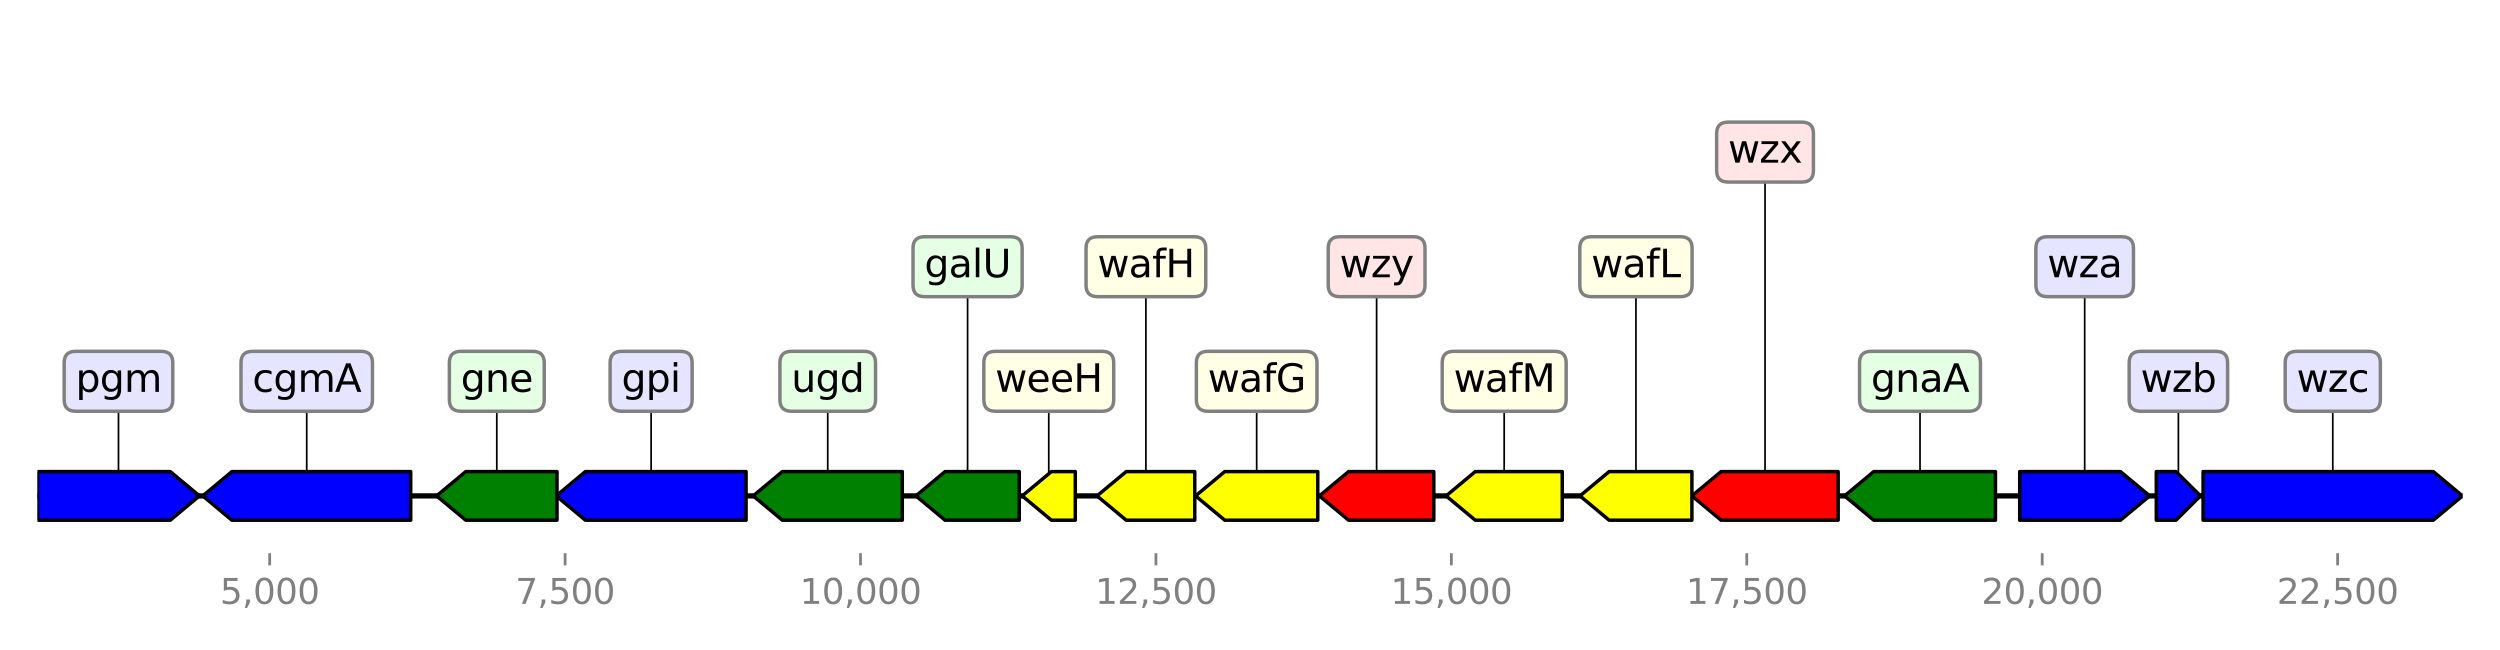 <?xml version="1.0" encoding="utf-8" standalone="no"?>
<!DOCTYPE svg PUBLIC "-//W3C//DTD SVG 1.1//EN"
  "http://www.w3.org/Graphics/SVG/1.1/DTD/svg11.dtd">
<svg height="187.2pt" version="1.1" viewBox="0 0 720 187.2" width="720pt" xmlns="http://www.w3.org/2000/svg" xmlns:xlink="http://www.w3.org/1999/xlink">
 <defs>
  <style type="text/css">*{stroke-linecap:butt;stroke-linejoin:round;}</style>
 </defs>
 <g id="figure_1">
  <g id="patch_1">
   <path d="M 0 187.2 
L 720 187.2 
L 720 0 
L 0 0 
z
" style="fill:#ffffff;"/>
  </g>
  <g id="axes_1">
   <g id="line2d_1">
    <path clip-path="url(#p1114bbcf02)" d="M 10.8 142.818 
L 709.2 142.818 
" style="fill:none;stroke:#000000;stroke-linecap:square;stroke-width:1.5;"/>
   </g>
   <g id="line2d_2">
    <path clip-path="url(#p1114bbcf02)" d="M 671.839 109.813 
L 671.839 142.818 
" style="fill:none;stroke:#000000;stroke-linecap:square;stroke-width:0.5;"/>
   </g>
   <g id="line2d_3">
    <path clip-path="url(#p1114bbcf02)" d="M 88.336 109.813 
L 88.336 142.818 
" style="fill:none;stroke:#000000;stroke-linecap:square;stroke-width:0.5;"/>
   </g>
   <g id="line2d_4">
    <path clip-path="url(#p1114bbcf02)" d="M 187.524 109.813 
L 187.524 142.818 
" style="fill:none;stroke:#000000;stroke-linecap:square;stroke-width:0.5;"/>
   </g>
   <g id="line2d_5">
    <path clip-path="url(#p1114bbcf02)" d="M 34.122 109.813 
L 34.122 142.818 
" style="fill:none;stroke:#000000;stroke-linecap:square;stroke-width:0.5;"/>
   </g>
   <g id="line2d_6">
    <path clip-path="url(#p1114bbcf02)" d="M 552.964 109.813 
L 552.964 142.818 
" style="fill:none;stroke:#000000;stroke-linecap:square;stroke-width:0.5;"/>
   </g>
   <g id="line2d_7">
    <path clip-path="url(#p1114bbcf02)" d="M 238.385 109.813 
L 238.385 142.818 
" style="fill:none;stroke:#000000;stroke-linecap:square;stroke-width:0.5;"/>
   </g>
   <g id="line2d_8">
    <path clip-path="url(#p1114bbcf02)" d="M 508.33 43.804 
L 508.33 142.818 
" style="fill:none;stroke:#000000;stroke-linecap:square;stroke-width:0.5;"/>
   </g>
   <g id="line2d_9">
    <path clip-path="url(#p1114bbcf02)" d="M 600.388 76.809 
L 600.388 142.818 
" style="fill:none;stroke:#000000;stroke-linecap:square;stroke-width:0.5;"/>
   </g>
   <g id="line2d_10">
    <path clip-path="url(#p1114bbcf02)" d="M 361.923 109.813 
L 361.923 142.818 
" style="fill:none;stroke:#000000;stroke-linecap:square;stroke-width:0.5;"/>
   </g>
   <g id="line2d_11">
    <path clip-path="url(#p1114bbcf02)" d="M 143.077 109.813 
L 143.077 142.818 
" style="fill:none;stroke:#000000;stroke-linecap:square;stroke-width:0.5;"/>
   </g>
   <g id="line2d_12">
    <path clip-path="url(#p1114bbcf02)" d="M 433.204 109.813 
L 433.204 142.818 
" style="fill:none;stroke:#000000;stroke-linecap:square;stroke-width:0.5;"/>
   </g>
   <g id="line2d_13">
    <path clip-path="url(#p1114bbcf02)" d="M 396.466 76.809 
L 396.466 142.818 
" style="fill:none;stroke:#000000;stroke-linecap:square;stroke-width:0.5;"/>
   </g>
   <g id="line2d_14">
    <path clip-path="url(#p1114bbcf02)" d="M 471.15 76.809 
L 471.15 142.818 
" style="fill:none;stroke:#000000;stroke-linecap:square;stroke-width:0.5;"/>
   </g>
   <g id="line2d_15">
    <path clip-path="url(#p1114bbcf02)" d="M 278.662 76.809 
L 278.662 142.818 
" style="fill:none;stroke:#000000;stroke-linecap:square;stroke-width:0.5;"/>
   </g>
   <g id="line2d_16">
    <path clip-path="url(#p1114bbcf02)" d="M 330.017 76.809 
L 330.017 142.818 
" style="fill:none;stroke:#000000;stroke-linecap:square;stroke-width:0.5;"/>
   </g>
   <g id="line2d_17">
    <path clip-path="url(#p1114bbcf02)" d="M 302.043 109.813 
L 302.043 142.818 
" style="fill:none;stroke:#000000;stroke-linecap:square;stroke-width:0.5;"/>
   </g>
   <g id="line2d_18">
    <path clip-path="url(#p1114bbcf02)" d="M 627.376 109.813 
L 627.376 142.818 
" style="fill:none;stroke:#000000;stroke-linecap:square;stroke-width:0.5;"/>
   </g>
   <g id="patch_2">
    <path clip-path="url(#p1114bbcf02)" d="M 634.489 135.818 
Q 667.638 135.818 700.787 135.818 
L 700.787 135.818 
Q 704.988 139.318 709.19 142.818 
Q 704.988 146.318 700.787 149.818 
L 700.787 149.818 
Q 667.638 149.818 634.489 149.818 
L 634.489 135.818 
z
" style="fill:#0000ff;stroke:#000000;stroke-linecap:round;"/>
   </g>
   <g id="patch_3">
    <path clip-path="url(#p1114bbcf02)" d="M 118.285 149.818 
Q 92.535 149.818 66.785 149.818 
L 66.785 149.818 
Q 62.586 146.318 58.388 142.818 
Q 62.586 139.318 66.785 135.818 
L 66.785 135.818 
Q 92.535 135.818 118.285 135.818 
L 118.285 149.818 
z
" style="fill:#0000ff;stroke:#000000;stroke-linecap:round;"/>
   </g>
   <g id="patch_4">
    <path clip-path="url(#p1114bbcf02)" d="M 214.869 149.818 
Q 191.725 149.818 168.58 149.818 
L 168.58 149.818 
Q 164.379 146.318 160.179 142.818 
Q 164.379 139.318 168.58 135.818 
L 168.58 135.818 
Q 191.725 135.818 214.869 135.818 
L 214.869 149.818 
z
" style="fill:#0000ff;stroke:#000000;stroke-linecap:round;"/>
   </g>
   <g id="patch_5">
    <path clip-path="url(#p1114bbcf02)" d="M 10.81 135.818 
Q 29.924 135.818 49.037 135.818 
L 49.037 135.818 
Q 53.236 139.318 57.435 142.818 
Q 53.236 146.318 49.037 149.818 
L 49.037 149.818 
Q 29.924 149.818 10.81 149.818 
L 10.81 135.818 
z
" style="fill:#0000ff;stroke:#000000;stroke-linecap:round;"/>
   </g>
   <g id="patch_6">
    <path clip-path="url(#p1114bbcf02)" d="M 574.694 149.818 
Q 557.164 149.818 539.635 149.818 
L 539.635 149.818 
Q 535.435 146.318 531.234 142.818 
Q 535.435 139.318 539.635 135.818 
L 539.635 135.818 
Q 557.164 135.818 574.694 135.818 
L 574.694 149.818 
z
" style="fill:#008000;stroke:#000000;stroke-linecap:round;"/>
   </g>
   <g id="patch_7">
    <path clip-path="url(#p1114bbcf02)" d="M 259.86 149.818 
Q 242.586 149.818 225.312 149.818 
L 225.312 149.818 
Q 221.111 146.318 216.911 142.818 
Q 221.111 139.318 225.312 135.818 
L 225.312 135.818 
Q 242.586 135.818 259.86 135.818 
L 259.86 149.818 
z
" style="fill:#008000;stroke:#000000;stroke-linecap:round;"/>
   </g>
   <g id="patch_8">
    <path clip-path="url(#p1114bbcf02)" d="M 529.396 149.818 
Q 512.531 149.818 495.666 149.818 
L 495.666 149.818 
Q 491.465 146.318 487.264 142.818 
Q 491.465 139.318 495.666 135.818 
L 495.666 135.818 
Q 512.531 135.818 529.396 135.818 
L 529.396 149.818 
z
" style="fill:#ff0000;stroke:#000000;stroke-linecap:round;"/>
   </g>
   <g id="patch_9">
    <path clip-path="url(#p1114bbcf02)" d="M 581.67 135.818 
Q 596.186 135.818 610.702 135.818 
L 610.702 135.818 
Q 614.904 139.318 619.106 142.818 
Q 614.904 146.318 610.702 149.818 
L 610.702 149.818 
Q 596.186 149.818 581.67 149.818 
L 581.67 135.818 
z
" style="fill:#0000ff;stroke:#000000;stroke-linecap:round;"/>
   </g>
   <g id="patch_10">
    <path clip-path="url(#p1114bbcf02)" d="M 379.518 149.818 
Q 366.122 149.818 352.726 149.818 
L 352.726 149.818 
Q 348.527 146.318 344.328 142.818 
Q 348.527 139.318 352.726 135.818 
L 352.726 135.818 
Q 366.122 135.818 379.518 135.818 
L 379.518 149.818 
z
" style="fill:#ffff00;stroke:#000000;stroke-linecap:round;"/>
   </g>
   <g id="patch_11">
    <path clip-path="url(#p1114bbcf02)" d="M 160.417 149.818 
Q 147.279 149.818 134.141 149.818 
L 134.141 149.818 
Q 129.939 146.318 125.738 142.818 
Q 129.939 139.318 134.141 135.818 
L 134.141 135.818 
Q 147.279 135.818 160.417 135.818 
L 160.417 149.818 
z
" style="fill:#008000;stroke:#000000;stroke-linecap:round;"/>
   </g>
   <g id="patch_12">
    <path clip-path="url(#p1114bbcf02)" d="M 449.931 149.818 
Q 437.404 149.818 424.877 149.818 
L 424.877 149.818 
Q 420.677 146.318 416.477 142.818 
Q 420.677 139.318 424.877 135.818 
L 424.877 135.818 
Q 437.404 135.818 449.931 135.818 
L 449.931 149.818 
z
" style="fill:#ffff00;stroke:#000000;stroke-linecap:round;"/>
   </g>
   <g id="patch_13">
    <path clip-path="url(#p1114bbcf02)" d="M 412.937 149.818 
Q 400.666 149.818 388.395 149.818 
L 388.395 149.818 
Q 384.194 146.318 379.994 142.818 
Q 384.194 139.318 388.395 135.818 
L 388.395 135.818 
Q 400.666 135.818 412.937 135.818 
L 412.937 149.818 
z
" style="fill:#ff0000;stroke:#000000;stroke-linecap:round;"/>
   </g>
   <g id="patch_14">
    <path clip-path="url(#p1114bbcf02)" d="M 487.264 149.818 
Q 475.35 149.818 463.435 149.818 
L 463.435 149.818 
Q 459.235 146.318 455.036 142.818 
Q 459.235 139.318 463.435 135.818 
L 463.435 135.818 
Q 475.35 135.818 487.264 135.818 
L 487.264 149.818 
z
" style="fill:#ffff00;stroke:#000000;stroke-linecap:round;"/>
   </g>
   <g id="patch_15">
    <path clip-path="url(#p1114bbcf02)" d="M 293.552 149.818 
Q 282.863 149.818 272.174 149.818 
L 272.174 149.818 
Q 267.974 146.318 263.773 142.818 
Q 267.974 139.318 272.174 135.818 
L 272.174 135.818 
Q 282.863 135.818 293.552 135.818 
L 293.552 149.818 
z
" style="fill:#008000;stroke:#000000;stroke-linecap:round;"/>
   </g>
   <g id="patch_16">
    <path clip-path="url(#p1114bbcf02)" d="M 344.09 149.818 
Q 334.218 149.818 324.345 149.818 
L 324.345 149.818 
Q 320.145 146.318 315.945 142.818 
Q 320.145 139.318 324.345 135.818 
L 324.345 135.818 
Q 334.218 135.818 344.09 135.818 
L 344.09 149.818 
z
" style="fill:#ffff00;stroke:#000000;stroke-linecap:round;"/>
   </g>
   <g id="patch_17">
    <path clip-path="url(#p1114bbcf02)" d="M 309.683 149.818 
Q 306.242 149.818 302.8 149.818 
L 302.8 149.818 
Q 298.601 146.318 294.402 142.818 
Q 298.601 139.318 302.8 135.818 
L 302.8 135.818 
Q 306.242 135.818 309.683 135.818 
L 309.683 149.818 
z
" style="fill:#ffff00;stroke:#000000;stroke-linecap:round;"/>
   </g>
   <g id="patch_18">
    <path clip-path="url(#p1114bbcf02)" d="M 621.012 135.818 
Q 623.844 135.818 626.677 135.818 
L 626.677 135.818 
Q 630.208 139.318 633.74 142.818 
Q 630.208 146.318 626.677 149.818 
L 626.677 149.818 
Q 623.844 149.818 621.012 149.818 
L 621.012 135.818 
z
" style="fill:#0000ff;stroke:#000000;stroke-linecap:round;"/>
   </g>
   <g id="matplotlib.axis_1">
    <g id="xtick_1">
     <g id="line2d_19">
      <defs>
       <path d="M 0 0 
L 0 3.5 
" id="me7f12c9887" style="stroke:#808080;stroke-width:0.8;"/>
      </defs>
      <g>
       <use style="fill:#808080;stroke:#808080;stroke-width:0.8;" x="77.667" xlink:href="#me7f12c9887" y="159.32"/>
      </g>
     </g>
     <g id="text_1">
      <!-- 5,000 -->
      <g style="fill:#808080;" transform="translate(63.353 173.918)scale(0.1 -0.1)">
       <defs>
        <path d="M 691 4666 
L 3169 4666 
L 3169 4134 
L 1269 4134 
L 1269 2991 
Q 1406 3038 1543 3061 
Q 1681 3084 1819 3084 
Q 2600 3084 3056 2656 
Q 3513 2228 3513 1497 
Q 3513 744 3044 326 
Q 2575 -91 1722 -91 
Q 1428 -91 1123 -41 
Q 819 9 494 109 
L 494 744 
Q 775 591 1075 516 
Q 1375 441 1709 441 
Q 2250 441 2565 725 
Q 2881 1009 2881 1497 
Q 2881 1984 2565 2268 
Q 2250 2553 1709 2553 
Q 1456 2553 1204 2497 
Q 953 2441 691 2322 
L 691 4666 
z
" id="DejaVuSans-35" transform="scale(0.016)"/>
        <path d="M 750 794 
L 1409 794 
L 1409 256 
L 897 -744 
L 494 -744 
L 750 256 
L 750 794 
z
" id="DejaVuSans-2c" transform="scale(0.016)"/>
        <path d="M 2034 4250 
Q 1547 4250 1301 3770 
Q 1056 3291 1056 2328 
Q 1056 1369 1301 889 
Q 1547 409 2034 409 
Q 2525 409 2770 889 
Q 3016 1369 3016 2328 
Q 3016 3291 2770 3770 
Q 2525 4250 2034 4250 
z
M 2034 4750 
Q 2819 4750 3233 4129 
Q 3647 3509 3647 2328 
Q 3647 1150 3233 529 
Q 2819 -91 2034 -91 
Q 1250 -91 836 529 
Q 422 1150 422 2328 
Q 422 3509 836 4129 
Q 1250 4750 2034 4750 
z
" id="DejaVuSans-30" transform="scale(0.016)"/>
       </defs>
       <use xlink:href="#DejaVuSans-35"/>
       <use x="63.623" xlink:href="#DejaVuSans-2c"/>
       <use x="95.41" xlink:href="#DejaVuSans-30"/>
       <use x="159.033" xlink:href="#DejaVuSans-30"/>
       <use x="222.656" xlink:href="#DejaVuSans-30"/>
      </g>
     </g>
    </g>
    <g id="xtick_2">
     <g id="line2d_20">
      <g>
       <use style="fill:#808080;stroke:#808080;stroke-width:0.8;" x="162.748" xlink:href="#me7f12c9887" y="159.32"/>
      </g>
     </g>
     <g id="text_2">
      <!-- 7,500 -->
      <g style="fill:#808080;" transform="translate(148.434 173.918)scale(0.1 -0.1)">
       <defs>
        <path d="M 525 4666 
L 3525 4666 
L 3525 4397 
L 1831 0 
L 1172 0 
L 2766 4134 
L 525 4134 
L 525 4666 
z
" id="DejaVuSans-37" transform="scale(0.016)"/>
       </defs>
       <use xlink:href="#DejaVuSans-37"/>
       <use x="63.623" xlink:href="#DejaVuSans-2c"/>
       <use x="95.41" xlink:href="#DejaVuSans-35"/>
       <use x="159.033" xlink:href="#DejaVuSans-30"/>
       <use x="222.656" xlink:href="#DejaVuSans-30"/>
      </g>
     </g>
    </g>
    <g id="xtick_3">
     <g id="line2d_21">
      <g>
       <use style="fill:#808080;stroke:#808080;stroke-width:0.8;" x="247.829" xlink:href="#me7f12c9887" y="159.32"/>
      </g>
     </g>
     <g id="text_3">
      <!-- 10,000 -->
      <g style="fill:#808080;" transform="translate(230.334 173.918)scale(0.1 -0.1)">
       <defs>
        <path d="M 794 531 
L 1825 531 
L 1825 4091 
L 703 3866 
L 703 4441 
L 1819 4666 
L 2450 4666 
L 2450 531 
L 3481 531 
L 3481 0 
L 794 0 
L 794 531 
z
" id="DejaVuSans-31" transform="scale(0.016)"/>
       </defs>
       <use xlink:href="#DejaVuSans-31"/>
       <use x="63.623" xlink:href="#DejaVuSans-30"/>
       <use x="127.246" xlink:href="#DejaVuSans-2c"/>
       <use x="159.033" xlink:href="#DejaVuSans-30"/>
       <use x="222.656" xlink:href="#DejaVuSans-30"/>
       <use x="286.279" xlink:href="#DejaVuSans-30"/>
      </g>
     </g>
    </g>
    <g id="xtick_4">
     <g id="line2d_22">
      <g>
       <use style="fill:#808080;stroke:#808080;stroke-width:0.8;" x="332.91" xlink:href="#me7f12c9887" y="159.32"/>
      </g>
     </g>
     <g id="text_4">
      <!-- 12,500 -->
      <g style="fill:#808080;" transform="translate(315.415 173.918)scale(0.1 -0.1)">
       <defs>
        <path d="M 1228 531 
L 3431 531 
L 3431 0 
L 469 0 
L 469 531 
Q 828 903 1448 1529 
Q 2069 2156 2228 2338 
Q 2531 2678 2651 2914 
Q 2772 3150 2772 3378 
Q 2772 3750 2511 3984 
Q 2250 4219 1831 4219 
Q 1534 4219 1204 4116 
Q 875 4013 500 3803 
L 500 4441 
Q 881 4594 1212 4672 
Q 1544 4750 1819 4750 
Q 2544 4750 2975 4387 
Q 3406 4025 3406 3419 
Q 3406 3131 3298 2873 
Q 3191 2616 2906 2266 
Q 2828 2175 2409 1742 
Q 1991 1309 1228 531 
z
" id="DejaVuSans-32" transform="scale(0.016)"/>
       </defs>
       <use xlink:href="#DejaVuSans-31"/>
       <use x="63.623" xlink:href="#DejaVuSans-32"/>
       <use x="127.246" xlink:href="#DejaVuSans-2c"/>
       <use x="159.033" xlink:href="#DejaVuSans-35"/>
       <use x="222.656" xlink:href="#DejaVuSans-30"/>
       <use x="286.279" xlink:href="#DejaVuSans-30"/>
      </g>
     </g>
    </g>
    <g id="xtick_5">
     <g id="line2d_23">
      <g>
       <use style="fill:#808080;stroke:#808080;stroke-width:0.8;" x="417.991" xlink:href="#me7f12c9887" y="159.32"/>
      </g>
     </g>
     <g id="text_5">
      <!-- 15,000 -->
      <g style="fill:#808080;" transform="translate(400.496 173.918)scale(0.1 -0.1)">
       <use xlink:href="#DejaVuSans-31"/>
       <use x="63.623" xlink:href="#DejaVuSans-35"/>
       <use x="127.246" xlink:href="#DejaVuSans-2c"/>
       <use x="159.033" xlink:href="#DejaVuSans-30"/>
       <use x="222.656" xlink:href="#DejaVuSans-30"/>
       <use x="286.279" xlink:href="#DejaVuSans-30"/>
      </g>
     </g>
    </g>
    <g id="xtick_6">
     <g id="line2d_24">
      <g>
       <use style="fill:#808080;stroke:#808080;stroke-width:0.8;" x="503.072" xlink:href="#me7f12c9887" y="159.32"/>
      </g>
     </g>
     <g id="text_6">
      <!-- 17,500 -->
      <g style="fill:#808080;" transform="translate(485.577 173.918)scale(0.1 -0.1)">
       <use xlink:href="#DejaVuSans-31"/>
       <use x="63.623" xlink:href="#DejaVuSans-37"/>
       <use x="127.246" xlink:href="#DejaVuSans-2c"/>
       <use x="159.033" xlink:href="#DejaVuSans-35"/>
       <use x="222.656" xlink:href="#DejaVuSans-30"/>
       <use x="286.279" xlink:href="#DejaVuSans-30"/>
      </g>
     </g>
    </g>
    <g id="xtick_7">
     <g id="line2d_25">
      <g>
       <use style="fill:#808080;stroke:#808080;stroke-width:0.8;" x="588.153" xlink:href="#me7f12c9887" y="159.32"/>
      </g>
     </g>
     <g id="text_7">
      <!-- 20,000 -->
      <g style="fill:#808080;" transform="translate(570.658 173.918)scale(0.1 -0.1)">
       <use xlink:href="#DejaVuSans-32"/>
       <use x="63.623" xlink:href="#DejaVuSans-30"/>
       <use x="127.246" xlink:href="#DejaVuSans-2c"/>
       <use x="159.033" xlink:href="#DejaVuSans-30"/>
       <use x="222.656" xlink:href="#DejaVuSans-30"/>
       <use x="286.279" xlink:href="#DejaVuSans-30"/>
      </g>
     </g>
    </g>
    <g id="xtick_8">
     <g id="line2d_26">
      <g>
       <use style="fill:#808080;stroke:#808080;stroke-width:0.8;" x="673.235" xlink:href="#me7f12c9887" y="159.32"/>
      </g>
     </g>
     <g id="text_8">
      <!-- 22,500 -->
      <g style="fill:#808080;" transform="translate(655.739 173.918)scale(0.1 -0.1)">
       <use xlink:href="#DejaVuSans-32"/>
       <use x="63.623" xlink:href="#DejaVuSans-32"/>
       <use x="127.246" xlink:href="#DejaVuSans-2c"/>
       <use x="159.033" xlink:href="#DejaVuSans-35"/>
       <use x="222.656" xlink:href="#DejaVuSans-30"/>
       <use x="286.279" xlink:href="#DejaVuSans-30"/>
      </g>
     </g>
    </g>
   </g>
   <g id="linkto_wzc">
    <g id="patch_19">
     <a xlink:href="wzc">
      <path d="M 661.43 118.436 
L 682.248 118.436 
Q 685.548 118.436 685.548 115.136 
L 685.548 104.49 
Q 685.548 101.19 682.248 101.19 
L 661.43 101.19 
Q 658.13 101.19 658.13 104.49 
L 658.13 115.136 
Q 658.13 118.436 661.43 118.436 
z
" style="fill:#e5e5ff;stroke:#808080;stroke-linejoin:miter;"/>
     </a>
    </g>
    <!-- wzc -->
    <g transform="translate(661.43 112.849)scale(0.11 -0.11)">
     <defs>
      <path d="M 269 3500 
L 844 3500 
L 1563 769 
L 2278 3500 
L 2956 3500 
L 3675 769 
L 4391 3500 
L 4966 3500 
L 4050 0 
L 3372 0 
L 2619 2869 
L 1863 0 
L 1184 0 
L 269 3500 
z
" id="DejaVuSans-77" transform="scale(0.016)"/>
      <path d="M 353 3500 
L 3084 3500 
L 3084 2975 
L 922 459 
L 3084 459 
L 3084 0 
L 275 0 
L 275 525 
L 2438 3041 
L 353 3041 
L 353 3500 
z
" id="DejaVuSans-7a" transform="scale(0.016)"/>
      <path d="M 3122 3366 
L 3122 2828 
Q 2878 2963 2633 3030 
Q 2388 3097 2138 3097 
Q 1578 3097 1268 2742 
Q 959 2388 959 1747 
Q 959 1106 1268 751 
Q 1578 397 2138 397 
Q 2388 397 2633 464 
Q 2878 531 3122 666 
L 3122 134 
Q 2881 22 2623 -34 
Q 2366 -91 2075 -91 
Q 1284 -91 818 406 
Q 353 903 353 1747 
Q 353 2603 823 3093 
Q 1294 3584 2113 3584 
Q 2378 3584 2631 3529 
Q 2884 3475 3122 3366 
z
" id="DejaVuSans-63" transform="scale(0.016)"/>
     </defs>
     <use xlink:href="#DejaVuSans-77"/>
     <use x="81.787" xlink:href="#DejaVuSans-7a"/>
     <use x="134.277" xlink:href="#DejaVuSans-63"/>
    </g>
   </g>
   <g id="linkto_cgmA">
    <g id="patch_20">
     <a xlink:href="cgmA">
      <path d="M 72.701 118.436 
L 103.972 118.436 
Q 107.272 118.436 107.272 115.136 
L 107.272 104.49 
Q 107.272 101.19 103.972 101.19 
L 72.701 101.19 
Q 69.401 101.19 69.401 104.49 
L 69.401 115.136 
Q 69.401 118.436 72.701 118.436 
z
" style="fill:#e5e5ff;stroke:#808080;stroke-linejoin:miter;"/>
     </a>
    </g>
    <!-- cgmA -->
    <g transform="translate(72.701 112.849)scale(0.11 -0.11)">
     <defs>
      <path d="M 2906 1791 
Q 2906 2416 2648 2759 
Q 2391 3103 1925 3103 
Q 1463 3103 1205 2759 
Q 947 2416 947 1791 
Q 947 1169 1205 825 
Q 1463 481 1925 481 
Q 2391 481 2648 825 
Q 2906 1169 2906 1791 
z
M 3481 434 
Q 3481 -459 3084 -895 
Q 2688 -1331 1869 -1331 
Q 1566 -1331 1297 -1286 
Q 1028 -1241 775 -1147 
L 775 -588 
Q 1028 -725 1275 -790 
Q 1522 -856 1778 -856 
Q 2344 -856 2625 -561 
Q 2906 -266 2906 331 
L 2906 616 
Q 2728 306 2450 153 
Q 2172 0 1784 0 
Q 1141 0 747 490 
Q 353 981 353 1791 
Q 353 2603 747 3093 
Q 1141 3584 1784 3584 
Q 2172 3584 2450 3431 
Q 2728 3278 2906 2969 
L 2906 3500 
L 3481 3500 
L 3481 434 
z
" id="DejaVuSans-67" transform="scale(0.016)"/>
      <path d="M 3328 2828 
Q 3544 3216 3844 3400 
Q 4144 3584 4550 3584 
Q 5097 3584 5394 3201 
Q 5691 2819 5691 2113 
L 5691 0 
L 5113 0 
L 5113 2094 
Q 5113 2597 4934 2840 
Q 4756 3084 4391 3084 
Q 3944 3084 3684 2787 
Q 3425 2491 3425 1978 
L 3425 0 
L 2847 0 
L 2847 2094 
Q 2847 2600 2669 2842 
Q 2491 3084 2119 3084 
Q 1678 3084 1418 2786 
Q 1159 2488 1159 1978 
L 1159 0 
L 581 0 
L 581 3500 
L 1159 3500 
L 1159 2956 
Q 1356 3278 1631 3431 
Q 1906 3584 2284 3584 
Q 2666 3584 2933 3390 
Q 3200 3197 3328 2828 
z
" id="DejaVuSans-6d" transform="scale(0.016)"/>
      <path d="M 2188 4044 
L 1331 1722 
L 3047 1722 
L 2188 4044 
z
M 1831 4666 
L 2547 4666 
L 4325 0 
L 3669 0 
L 3244 1197 
L 1141 1197 
L 716 0 
L 50 0 
L 1831 4666 
z
" id="DejaVuSans-41" transform="scale(0.016)"/>
     </defs>
     <use xlink:href="#DejaVuSans-63"/>
     <use x="54.98" xlink:href="#DejaVuSans-67"/>
     <use x="118.457" xlink:href="#DejaVuSans-6d"/>
     <use x="215.869" xlink:href="#DejaVuSans-41"/>
    </g>
   </g>
   <g id="linkto_gpi">
    <g id="patch_21">
     <a xlink:href="gpi">
      <path d="M 179.012 118.436 
L 196.035 118.436 
Q 199.335 118.436 199.335 115.136 
L 199.335 104.49 
Q 199.335 101.19 196.035 101.19 
L 179.012 101.19 
Q 175.712 101.19 175.712 104.49 
L 175.712 115.136 
Q 175.712 118.436 179.012 118.436 
z
" style="fill:#e5e5ff;stroke:#808080;stroke-linejoin:miter;"/>
     </a>
    </g>
    <!-- gpi -->
    <g transform="translate(179.012 112.849)scale(0.11 -0.11)">
     <defs>
      <path d="M 1159 525 
L 1159 -1331 
L 581 -1331 
L 581 3500 
L 1159 3500 
L 1159 2969 
Q 1341 3281 1617 3432 
Q 1894 3584 2278 3584 
Q 2916 3584 3314 3078 
Q 3713 2572 3713 1747 
Q 3713 922 3314 415 
Q 2916 -91 2278 -91 
Q 1894 -91 1617 61 
Q 1341 213 1159 525 
z
M 3116 1747 
Q 3116 2381 2855 2742 
Q 2594 3103 2138 3103 
Q 1681 3103 1420 2742 
Q 1159 2381 1159 1747 
Q 1159 1113 1420 752 
Q 1681 391 2138 391 
Q 2594 391 2855 752 
Q 3116 1113 3116 1747 
z
" id="DejaVuSans-70" transform="scale(0.016)"/>
      <path d="M 603 3500 
L 1178 3500 
L 1178 0 
L 603 0 
L 603 3500 
z
M 603 4863 
L 1178 4863 
L 1178 4134 
L 603 4134 
L 603 4863 
z
" id="DejaVuSans-69" transform="scale(0.016)"/>
     </defs>
     <use xlink:href="#DejaVuSans-67"/>
     <use x="63.477" xlink:href="#DejaVuSans-70"/>
     <use x="126.953" xlink:href="#DejaVuSans-69"/>
    </g>
   </g>
   <g id="linkto_pgm">
    <g id="patch_22">
     <a xlink:href="pgm">
      <path d="M 21.782 118.436 
L 46.463 118.436 
Q 49.763 118.436 49.763 115.136 
L 49.763 104.49 
Q 49.763 101.19 46.463 101.19 
L 21.782 101.19 
Q 18.482 101.19 18.482 104.49 
L 18.482 115.136 
Q 18.482 118.436 21.782 118.436 
z
" style="fill:#e5e5ff;stroke:#808080;stroke-linejoin:miter;"/>
     </a>
    </g>
    <!-- pgm -->
    <g transform="translate(21.782 112.849)scale(0.11 -0.11)">
     <use xlink:href="#DejaVuSans-70"/>
     <use x="63.477" xlink:href="#DejaVuSans-67"/>
     <use x="126.953" xlink:href="#DejaVuSans-6d"/>
    </g>
   </g>
   <g id="linkto_gnaA">
    <g id="patch_23">
     <a xlink:href="gnaA">
      <path d="M 538.854 118.436 
L 567.074 118.436 
Q 570.374 118.436 570.374 115.136 
L 570.374 104.49 
Q 570.374 101.19 567.074 101.19 
L 538.854 101.19 
Q 535.554 101.19 535.554 104.49 
L 535.554 115.136 
Q 535.554 118.436 538.854 118.436 
z
" style="fill:#e5ffe5;stroke:#808080;stroke-linejoin:miter;"/>
     </a>
    </g>
    <!-- gnaA -->
    <g transform="translate(538.854 112.849)scale(0.11 -0.11)">
     <defs>
      <path d="M 3513 2113 
L 3513 0 
L 2938 0 
L 2938 2094 
Q 2938 2591 2744 2837 
Q 2550 3084 2163 3084 
Q 1697 3084 1428 2787 
Q 1159 2491 1159 1978 
L 1159 0 
L 581 0 
L 581 3500 
L 1159 3500 
L 1159 2956 
Q 1366 3272 1645 3428 
Q 1925 3584 2291 3584 
Q 2894 3584 3203 3211 
Q 3513 2838 3513 2113 
z
" id="DejaVuSans-6e" transform="scale(0.016)"/>
      <path d="M 2194 1759 
Q 1497 1759 1228 1600 
Q 959 1441 959 1056 
Q 959 750 1161 570 
Q 1363 391 1709 391 
Q 2188 391 2477 730 
Q 2766 1069 2766 1631 
L 2766 1759 
L 2194 1759 
z
M 3341 1997 
L 3341 0 
L 2766 0 
L 2766 531 
Q 2569 213 2275 61 
Q 1981 -91 1556 -91 
Q 1019 -91 701 211 
Q 384 513 384 1019 
Q 384 1609 779 1909 
Q 1175 2209 1959 2209 
L 2766 2209 
L 2766 2266 
Q 2766 2663 2505 2880 
Q 2244 3097 1772 3097 
Q 1472 3097 1187 3025 
Q 903 2953 641 2809 
L 641 3341 
Q 956 3463 1253 3523 
Q 1550 3584 1831 3584 
Q 2591 3584 2966 3190 
Q 3341 2797 3341 1997 
z
" id="DejaVuSans-61" transform="scale(0.016)"/>
     </defs>
     <use xlink:href="#DejaVuSans-67"/>
     <use x="63.477" xlink:href="#DejaVuSans-6e"/>
     <use x="126.855" xlink:href="#DejaVuSans-61"/>
     <use x="188.135" xlink:href="#DejaVuSans-41"/>
    </g>
   </g>
   <g id="linkto_ugd">
    <g id="patch_24">
     <a xlink:href="ugd">
      <path d="M 227.916 118.436 
L 248.854 118.436 
Q 252.154 118.436 252.154 115.136 
L 252.154 104.49 
Q 252.154 101.19 248.854 101.19 
L 227.916 101.19 
Q 224.616 101.19 224.616 104.49 
L 224.616 115.136 
Q 224.616 118.436 227.916 118.436 
z
" style="fill:#e5ffe5;stroke:#808080;stroke-linejoin:miter;"/>
     </a>
    </g>
    <!-- ugd -->
    <g transform="translate(227.916 112.849)scale(0.11 -0.11)">
     <defs>
      <path d="M 544 1381 
L 544 3500 
L 1119 3500 
L 1119 1403 
Q 1119 906 1312 657 
Q 1506 409 1894 409 
Q 2359 409 2629 706 
Q 2900 1003 2900 1516 
L 2900 3500 
L 3475 3500 
L 3475 0 
L 2900 0 
L 2900 538 
Q 2691 219 2414 64 
Q 2138 -91 1772 -91 
Q 1169 -91 856 284 
Q 544 659 544 1381 
z
M 1991 3584 
L 1991 3584 
z
" id="DejaVuSans-75" transform="scale(0.016)"/>
      <path d="M 2906 2969 
L 2906 4863 
L 3481 4863 
L 3481 0 
L 2906 0 
L 2906 525 
Q 2725 213 2448 61 
Q 2172 -91 1784 -91 
Q 1150 -91 751 415 
Q 353 922 353 1747 
Q 353 2572 751 3078 
Q 1150 3584 1784 3584 
Q 2172 3584 2448 3432 
Q 2725 3281 2906 2969 
z
M 947 1747 
Q 947 1113 1208 752 
Q 1469 391 1925 391 
Q 2381 391 2643 752 
Q 2906 1113 2906 1747 
Q 2906 2381 2643 2742 
Q 2381 3103 1925 3103 
Q 1469 3103 1208 2742 
Q 947 2381 947 1747 
z
" id="DejaVuSans-64" transform="scale(0.016)"/>
     </defs>
     <use xlink:href="#DejaVuSans-75"/>
     <use x="63.379" xlink:href="#DejaVuSans-67"/>
     <use x="126.855" xlink:href="#DejaVuSans-64"/>
    </g>
   </g>
   <g id="linkto_wzx">
    <g id="patch_25">
     <a xlink:href="wzx">
      <path d="M 497.69 52.427 
L 518.97 52.427 
Q 522.27 52.427 522.27 49.127 
L 522.27 38.481 
Q 522.27 35.181 518.97 35.181 
L 497.69 35.181 
Q 494.39 35.181 494.39 38.481 
L 494.39 49.127 
Q 494.39 52.427 497.69 52.427 
z
" style="fill:#ffe5e5;stroke:#808080;stroke-linejoin:miter;"/>
     </a>
    </g>
    <!-- wzx -->
    <g transform="translate(497.69 46.84)scale(0.11 -0.11)">
     <defs>
      <path d="M 3513 3500 
L 2247 1797 
L 3578 0 
L 2900 0 
L 1881 1375 
L 863 0 
L 184 0 
L 1544 1831 
L 300 3500 
L 978 3500 
L 1906 2253 
L 2834 3500 
L 3513 3500 
z
" id="DejaVuSans-78" transform="scale(0.016)"/>
     </defs>
     <use xlink:href="#DejaVuSans-77"/>
     <use x="81.787" xlink:href="#DejaVuSans-7a"/>
     <use x="134.277" xlink:href="#DejaVuSans-78"/>
    </g>
   </g>
   <g id="linkto_wza">
    <g id="patch_26">
     <a xlink:href="wza">
      <path d="M 589.633 85.432 
L 611.143 85.432 
Q 614.443 85.432 614.443 82.132 
L 614.443 71.486 
Q 614.443 68.186 611.143 68.186 
L 589.633 68.186 
Q 586.333 68.186 586.333 71.486 
L 586.333 82.132 
Q 586.333 85.432 589.633 85.432 
z
" style="fill:#e5e5ff;stroke:#808080;stroke-linejoin:miter;"/>
     </a>
    </g>
    <!-- wza -->
    <g transform="translate(589.633 79.844)scale(0.11 -0.11)">
     <use xlink:href="#DejaVuSans-77"/>
     <use x="81.787" xlink:href="#DejaVuSans-7a"/>
     <use x="134.277" xlink:href="#DejaVuSans-61"/>
    </g>
   </g>
   <g id="linkto_wafG">
    <g id="patch_27">
     <a xlink:href="wafG">
      <path d="M 347.857 118.436 
L 375.989 118.436 
Q 379.289 118.436 379.289 115.136 
L 379.289 104.49 
Q 379.289 101.19 375.989 101.19 
L 347.857 101.19 
Q 344.557 101.19 344.557 104.49 
L 344.557 115.136 
Q 344.557 118.436 347.857 118.436 
z
" style="fill:#ffffe5;stroke:#808080;stroke-linejoin:miter;"/>
     </a>
    </g>
    <!-- wafG -->
    <g transform="translate(347.857 112.849)scale(0.11 -0.11)">
     <defs>
      <path d="M 2375 4863 
L 2375 4384 
L 1825 4384 
Q 1516 4384 1395 4259 
Q 1275 4134 1275 3809 
L 1275 3500 
L 2222 3500 
L 2222 3053 
L 1275 3053 
L 1275 0 
L 697 0 
L 697 3053 
L 147 3053 
L 147 3500 
L 697 3500 
L 697 3744 
Q 697 4328 969 4595 
Q 1241 4863 1831 4863 
L 2375 4863 
z
" id="DejaVuSans-66" transform="scale(0.016)"/>
      <path d="M 3809 666 
L 3809 1919 
L 2778 1919 
L 2778 2438 
L 4434 2438 
L 4434 434 
Q 4069 175 3628 42 
Q 3188 -91 2688 -91 
Q 1594 -91 976 548 
Q 359 1188 359 2328 
Q 359 3472 976 4111 
Q 1594 4750 2688 4750 
Q 3144 4750 3555 4637 
Q 3966 4525 4313 4306 
L 4313 3634 
Q 3963 3931 3569 4081 
Q 3175 4231 2741 4231 
Q 1884 4231 1454 3753 
Q 1025 3275 1025 2328 
Q 1025 1384 1454 906 
Q 1884 428 2741 428 
Q 3075 428 3337 486 
Q 3600 544 3809 666 
z
" id="DejaVuSans-47" transform="scale(0.016)"/>
     </defs>
     <use xlink:href="#DejaVuSans-77"/>
     <use x="81.787" xlink:href="#DejaVuSans-61"/>
     <use x="143.066" xlink:href="#DejaVuSans-66"/>
     <use x="178.271" xlink:href="#DejaVuSans-47"/>
    </g>
   </g>
   <g id="linkto_gne">
    <g id="patch_28">
     <a xlink:href="gne">
      <path d="M 132.716 118.436 
L 153.439 118.436 
Q 156.739 118.436 156.739 115.136 
L 156.739 104.49 
Q 156.739 101.19 153.439 101.19 
L 132.716 101.19 
Q 129.416 101.19 129.416 104.49 
L 129.416 115.136 
Q 129.416 118.436 132.716 118.436 
z
" style="fill:#e5ffe5;stroke:#808080;stroke-linejoin:miter;"/>
     </a>
    </g>
    <!-- gne -->
    <g transform="translate(132.716 112.849)scale(0.11 -0.11)">
     <defs>
      <path d="M 3597 1894 
L 3597 1613 
L 953 1613 
Q 991 1019 1311 708 
Q 1631 397 2203 397 
Q 2534 397 2845 478 
Q 3156 559 3463 722 
L 3463 178 
Q 3153 47 2828 -22 
Q 2503 -91 2169 -91 
Q 1331 -91 842 396 
Q 353 884 353 1716 
Q 353 2575 817 3079 
Q 1281 3584 2069 3584 
Q 2775 3584 3186 3129 
Q 3597 2675 3597 1894 
z
M 3022 2063 
Q 3016 2534 2758 2815 
Q 2500 3097 2075 3097 
Q 1594 3097 1305 2825 
Q 1016 2553 972 2059 
L 3022 2063 
z
" id="DejaVuSans-65" transform="scale(0.016)"/>
     </defs>
     <use xlink:href="#DejaVuSans-67"/>
     <use x="63.477" xlink:href="#DejaVuSans-6e"/>
     <use x="126.855" xlink:href="#DejaVuSans-65"/>
    </g>
   </g>
   <g id="linkto_wafM">
    <g id="patch_29">
     <a xlink:href="wafM">
      <path d="M 418.654 118.436 
L 447.754 118.436 
Q 451.054 118.436 451.054 115.136 
L 451.054 104.49 
Q 451.054 101.19 447.754 101.19 
L 418.654 101.19 
Q 415.354 101.19 415.354 104.49 
L 415.354 115.136 
Q 415.354 118.436 418.654 118.436 
z
" style="fill:#ffffe5;stroke:#808080;stroke-linejoin:miter;"/>
     </a>
    </g>
    <!-- wafM -->
    <g transform="translate(418.654 112.849)scale(0.11 -0.11)">
     <defs>
      <path d="M 628 4666 
L 1569 4666 
L 2759 1491 
L 3956 4666 
L 4897 4666 
L 4897 0 
L 4281 0 
L 4281 4097 
L 3078 897 
L 2444 897 
L 1241 4097 
L 1241 0 
L 628 0 
L 628 4666 
z
" id="DejaVuSans-4d" transform="scale(0.016)"/>
     </defs>
     <use xlink:href="#DejaVuSans-77"/>
     <use x="81.787" xlink:href="#DejaVuSans-61"/>
     <use x="143.066" xlink:href="#DejaVuSans-66"/>
     <use x="178.271" xlink:href="#DejaVuSans-4d"/>
    </g>
   </g>
   <g id="linkto_wzy">
    <g id="patch_30">
     <a xlink:href="wzy">
      <path d="M 385.826 85.432 
L 407.106 85.432 
Q 410.406 85.432 410.406 82.132 
L 410.406 71.486 
Q 410.406 68.186 407.106 68.186 
L 385.826 68.186 
Q 382.526 68.186 382.526 71.486 
L 382.526 82.132 
Q 382.526 85.432 385.826 85.432 
z
" style="fill:#ffe5e5;stroke:#808080;stroke-linejoin:miter;"/>
     </a>
    </g>
    <!-- wzy -->
    <g transform="translate(385.826 79.844)scale(0.11 -0.11)">
     <defs>
      <path d="M 2059 -325 
Q 1816 -950 1584 -1140 
Q 1353 -1331 966 -1331 
L 506 -1331 
L 506 -850 
L 844 -850 
Q 1081 -850 1212 -737 
Q 1344 -625 1503 -206 
L 1606 56 
L 191 3500 
L 800 3500 
L 1894 763 
L 2988 3500 
L 3597 3500 
L 2059 -325 
z
" id="DejaVuSans-79" transform="scale(0.016)"/>
     </defs>
     <use xlink:href="#DejaVuSans-77"/>
     <use x="81.787" xlink:href="#DejaVuSans-7a"/>
     <use x="134.277" xlink:href="#DejaVuSans-79"/>
    </g>
   </g>
   <g id="linkto_wafL">
    <g id="patch_31">
     <a xlink:href="wafL">
      <path d="M 458.281 85.432 
L 484.019 85.432 
Q 487.319 85.432 487.319 82.132 
L 487.319 71.486 
Q 487.319 68.186 484.019 68.186 
L 458.281 68.186 
Q 454.981 68.186 454.981 71.486 
L 454.981 82.132 
Q 454.981 85.432 458.281 85.432 
z
" style="fill:#ffffe5;stroke:#808080;stroke-linejoin:miter;"/>
     </a>
    </g>
    <!-- wafL -->
    <g transform="translate(458.281 79.844)scale(0.11 -0.11)">
     <defs>
      <path d="M 628 4666 
L 1259 4666 
L 1259 531 
L 3531 531 
L 3531 0 
L 628 0 
L 628 4666 
z
" id="DejaVuSans-4c" transform="scale(0.016)"/>
     </defs>
     <use xlink:href="#DejaVuSans-77"/>
     <use x="81.787" xlink:href="#DejaVuSans-61"/>
     <use x="143.066" xlink:href="#DejaVuSans-66"/>
     <use x="178.271" xlink:href="#DejaVuSans-4c"/>
    </g>
   </g>
   <g id="linkto_galU">
    <g id="patch_32">
     <a xlink:href="galU">
      <path d="M 266.247 85.432 
L 291.078 85.432 
Q 294.378 85.432 294.378 82.132 
L 294.378 71.486 
Q 294.378 68.186 291.078 68.186 
L 266.247 68.186 
Q 262.947 68.186 262.947 71.486 
L 262.947 82.132 
Q 262.947 85.432 266.247 85.432 
z
" style="fill:#e5ffe5;stroke:#808080;stroke-linejoin:miter;"/>
     </a>
    </g>
    <!-- galU -->
    <g transform="translate(266.247 79.844)scale(0.11 -0.11)">
     <defs>
      <path d="M 603 4863 
L 1178 4863 
L 1178 0 
L 603 0 
L 603 4863 
z
" id="DejaVuSans-6c" transform="scale(0.016)"/>
      <path d="M 556 4666 
L 1191 4666 
L 1191 1831 
Q 1191 1081 1462 751 
Q 1734 422 2344 422 
Q 2950 422 3222 751 
Q 3494 1081 3494 1831 
L 3494 4666 
L 4128 4666 
L 4128 1753 
Q 4128 841 3676 375 
Q 3225 -91 2344 -91 
Q 1459 -91 1007 375 
Q 556 841 556 1753 
L 556 4666 
z
" id="DejaVuSans-55" transform="scale(0.016)"/>
     </defs>
     <use xlink:href="#DejaVuSans-67"/>
     <use x="63.477" xlink:href="#DejaVuSans-61"/>
     <use x="124.756" xlink:href="#DejaVuSans-6c"/>
     <use x="152.539" xlink:href="#DejaVuSans-55"/>
    </g>
   </g>
   <g id="linkto_wafH">
    <g id="patch_33">
     <a xlink:href="wafH">
      <path d="M 316.077 85.432 
L 343.958 85.432 
Q 347.258 85.432 347.258 82.132 
L 347.258 71.486 
Q 347.258 68.186 343.958 68.186 
L 316.077 68.186 
Q 312.777 68.186 312.777 71.486 
L 312.777 82.132 
Q 312.777 85.432 316.077 85.432 
z
" style="fill:#ffffe5;stroke:#808080;stroke-linejoin:miter;"/>
     </a>
    </g>
    <!-- wafH -->
    <g transform="translate(316.077 79.844)scale(0.11 -0.11)">
     <defs>
      <path d="M 628 4666 
L 1259 4666 
L 1259 2753 
L 3553 2753 
L 3553 4666 
L 4184 4666 
L 4184 0 
L 3553 0 
L 3553 2222 
L 1259 2222 
L 1259 0 
L 628 0 
L 628 4666 
z
" id="DejaVuSans-48" transform="scale(0.016)"/>
     </defs>
     <use xlink:href="#DejaVuSans-77"/>
     <use x="81.787" xlink:href="#DejaVuSans-61"/>
     <use x="143.066" xlink:href="#DejaVuSans-66"/>
     <use x="178.271" xlink:href="#DejaVuSans-48"/>
    </g>
   </g>
   <g id="linkto_weeH">
    <g id="patch_34">
     <a xlink:href="weeH">
      <path d="M 286.64 118.436 
L 317.445 118.436 
Q 320.745 118.436 320.745 115.136 
L 320.745 104.49 
Q 320.745 101.19 317.445 101.19 
L 286.64 101.19 
Q 283.34 101.19 283.34 104.49 
L 283.34 115.136 
Q 283.34 118.436 286.64 118.436 
z
" style="fill:#ffffe5;stroke:#808080;stroke-linejoin:miter;"/>
     </a>
    </g>
    <!-- weeH -->
    <g transform="translate(286.64 112.849)scale(0.11 -0.11)">
     <use xlink:href="#DejaVuSans-77"/>
     <use x="81.787" xlink:href="#DejaVuSans-65"/>
     <use x="143.311" xlink:href="#DejaVuSans-65"/>
     <use x="204.834" xlink:href="#DejaVuSans-48"/>
    </g>
   </g>
   <g id="linkto_wzb">
    <g id="patch_35">
     <a xlink:href="wzb">
      <path d="M 616.5 118.436 
L 638.252 118.436 
Q 641.552 118.436 641.552 115.136 
L 641.552 104.49 
Q 641.552 101.19 638.252 101.19 
L 616.5 101.19 
Q 613.2 101.19 613.2 104.49 
L 613.2 115.136 
Q 613.2 118.436 616.5 118.436 
z
" style="fill:#e5e5ff;stroke:#808080;stroke-linejoin:miter;"/>
     </a>
    </g>
    <!-- wzb -->
    <g transform="translate(616.5 112.849)scale(0.11 -0.11)">
     <defs>
      <path d="M 3116 1747 
Q 3116 2381 2855 2742 
Q 2594 3103 2138 3103 
Q 1681 3103 1420 2742 
Q 1159 2381 1159 1747 
Q 1159 1113 1420 752 
Q 1681 391 2138 391 
Q 2594 391 2855 752 
Q 3116 1113 3116 1747 
z
M 1159 2969 
Q 1341 3281 1617 3432 
Q 1894 3584 2278 3584 
Q 2916 3584 3314 3078 
Q 3713 2572 3713 1747 
Q 3713 922 3314 415 
Q 2916 -91 2278 -91 
Q 1894 -91 1617 61 
Q 1341 213 1159 525 
L 1159 0 
L 581 0 
L 581 4863 
L 1159 4863 
L 1159 2969 
z
" id="DejaVuSans-62" transform="scale(0.016)"/>
     </defs>
     <use xlink:href="#DejaVuSans-77"/>
     <use x="81.787" xlink:href="#DejaVuSans-7a"/>
     <use x="134.277" xlink:href="#DejaVuSans-62"/>
    </g>
   </g>
  </g>
 </g>
 <defs>
  <clipPath id="p1114bbcf02">
   <rect height="148.52" width="698.4" x="10.8" y="10.8"/>
  </clipPath>
 </defs>
</svg>
